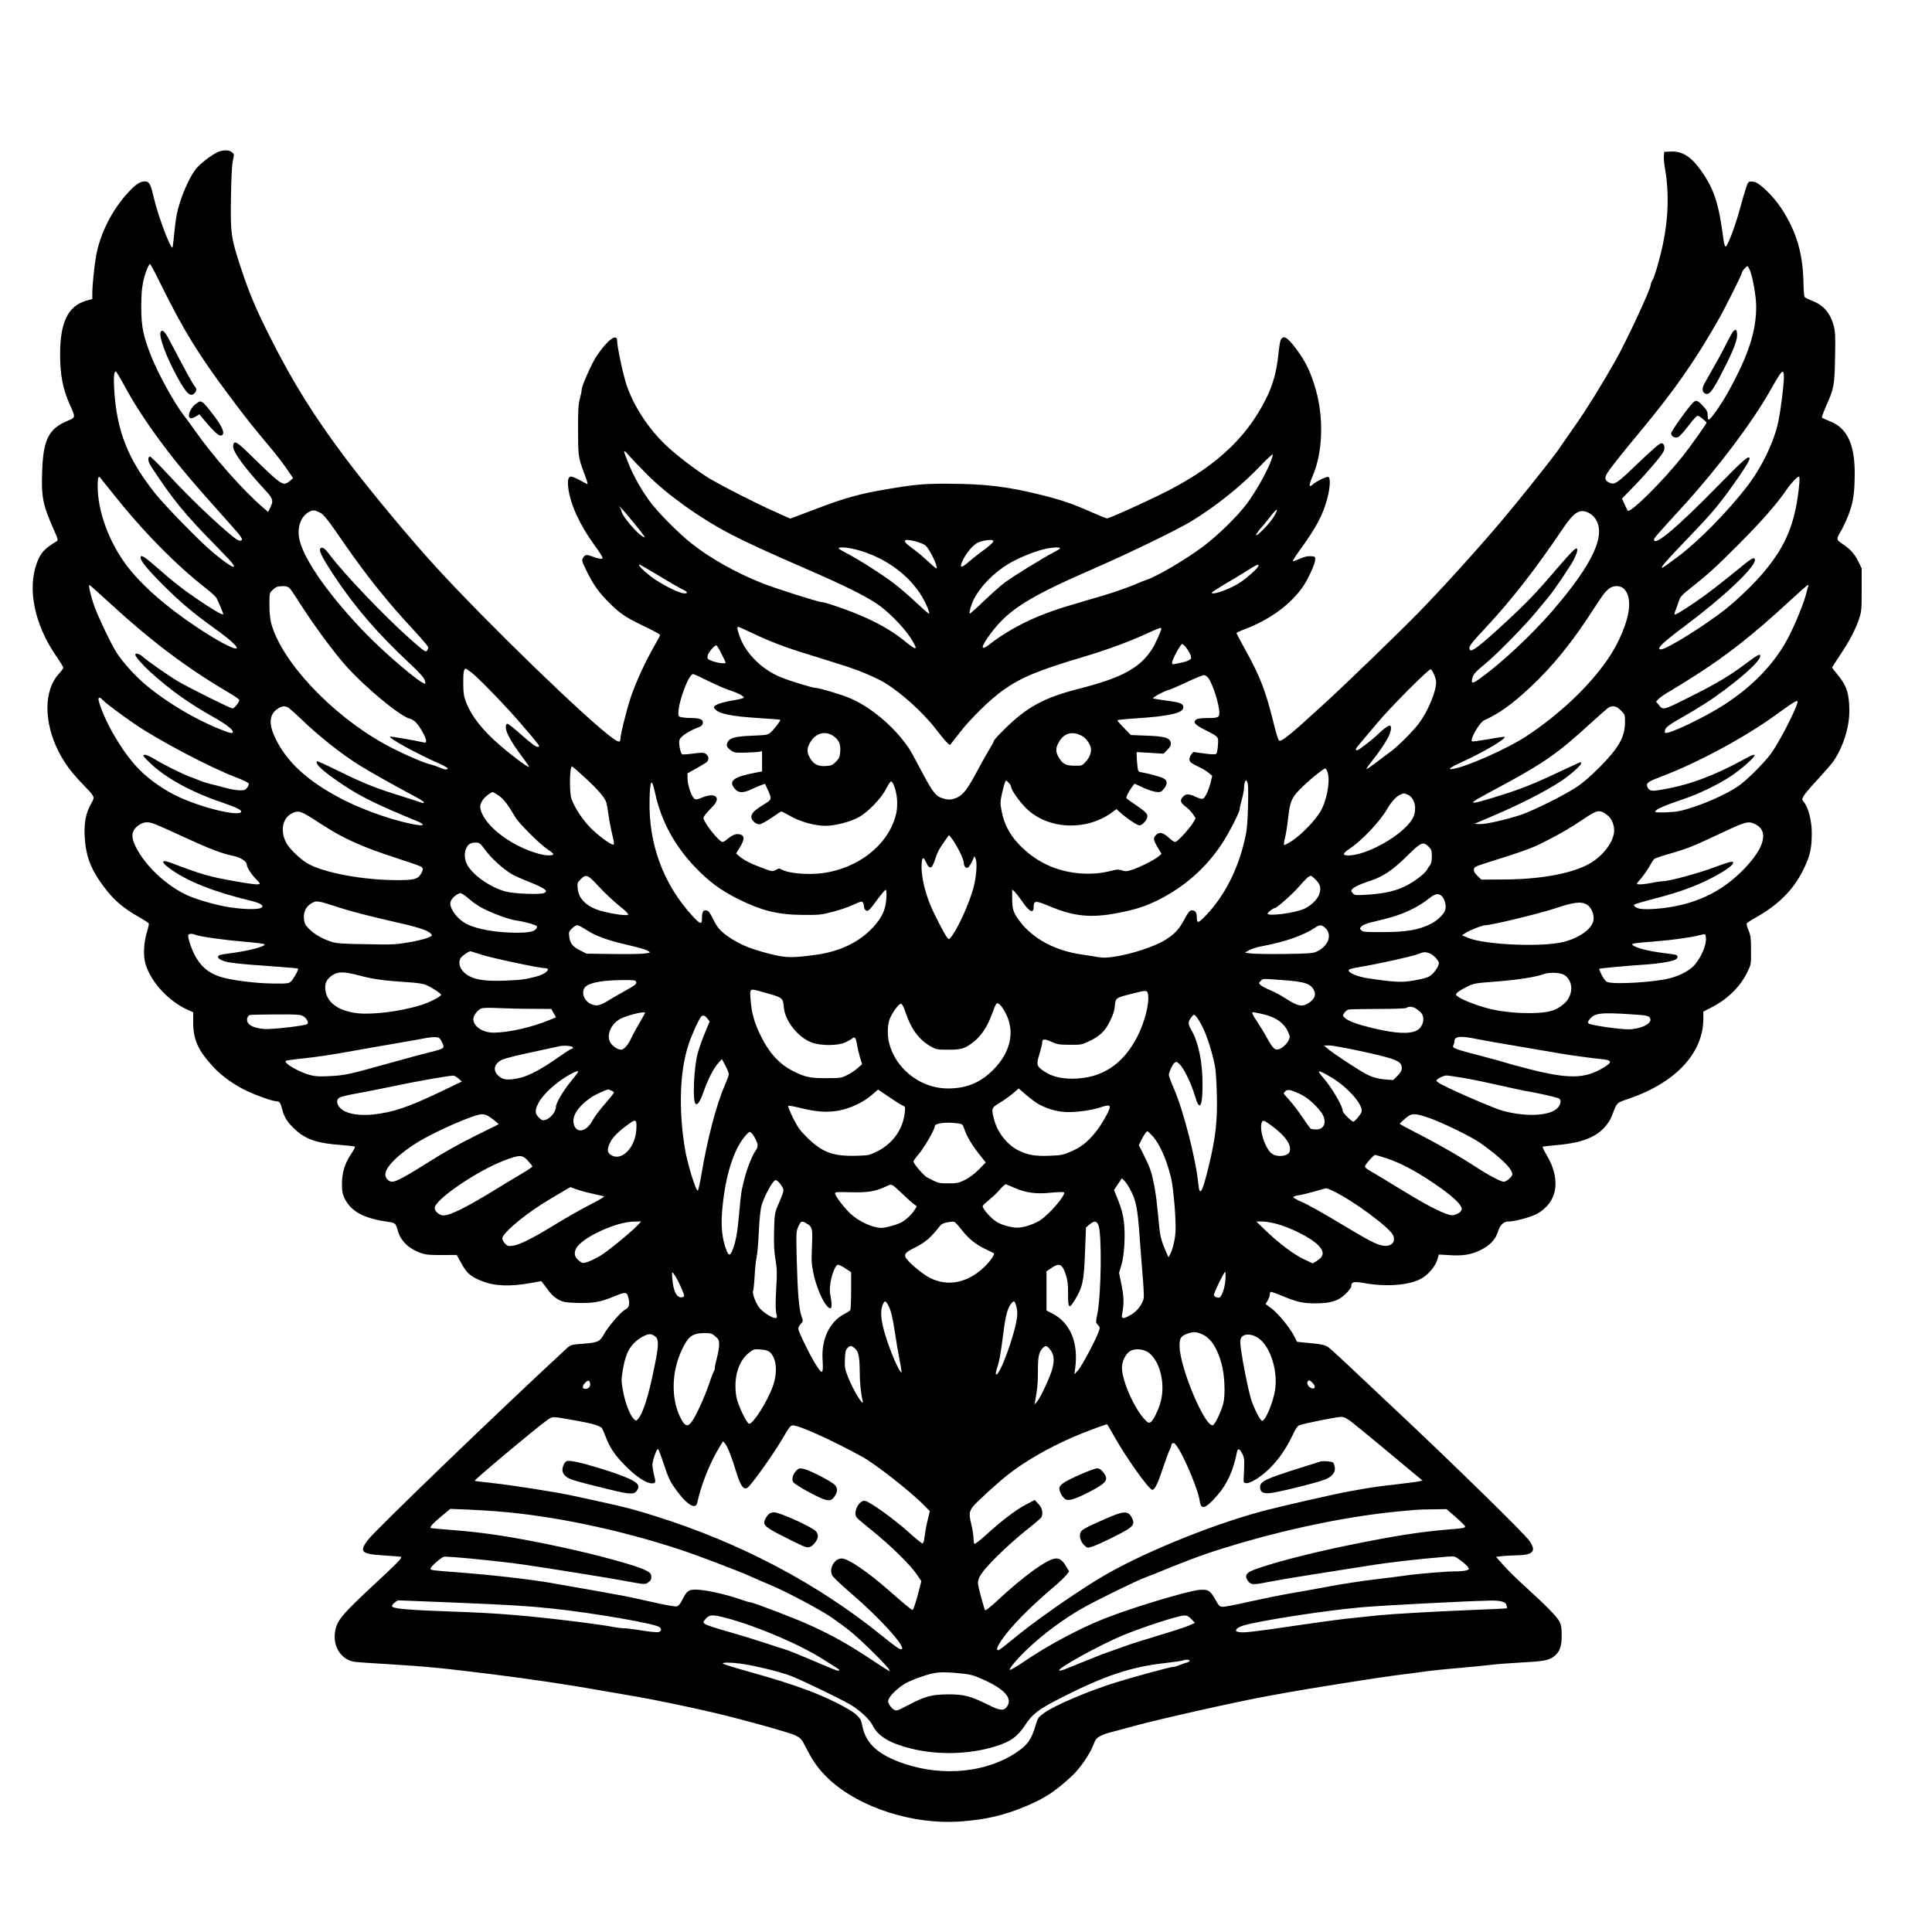 <?xml version="1.0" encoding="UTF-8" standalone="yes"?>
<svg version="1.0" xmlns="http://www.w3.org/2000/svg" width="1350pt" height="1350pt" viewBox="0 0 1800 1800" preserveAspectRatio="xMidYMid meet">
  <g transform="translate(0,1800) scale(0.1,-0.1)" fill="#000000" stroke="none">
    <path d="M2025 16581 c-57 -26 -159 -105 -199 -154 -49 -61 -112 -193 -151
-318 -27 -84 -38 -146 -49 -260 -8 -83 -17 -153 -19 -155 -17 -17 -133 291
-172 456 -32 138 -44 160 -87 160 -43 0 -87 -30 -158 -108 -146 -159 -257
-378 -294 -583 -17 -93 -36 -277 -36 -354 l0 -50 -58 -17 c-168 -50 -241 -198
-242 -496 0 -195 25 -325 90 -471 56 -125 57 -119 -28 -155 -168 -72 -219
-174 -229 -462 -9 -245 5 -316 108 -548 41 -93 43 -100 25 -110 -113 -68 -148
-106 -184 -205 -88 -243 -19 -572 181 -863 37 -53 67 -102 67 -109 0 -6 -18
-32 -41 -56 -141 -153 -143 -446 -5 -721 56 -111 117 -194 226 -307 114 -118
115 -119 84 -173 -58 -98 -76 -204 -62 -356 15 -173 72 -301 211 -473 73 -91
163 -164 285 -233 51 -29 96 -57 98 -64 3 -7 -5 -41 -16 -77 -27 -83 -36 -198
-21 -272 36 -171 206 -366 395 -453 l56 -25 0 -94 c0 -162 46 -263 189 -417
81 -87 198 -170 322 -227 98 -45 231 -91 264 -91 29 0 39 -14 54 -75 17 -71
51 -124 120 -188 102 -94 207 -129 434 -145 64 -5 120 -12 124 -15 3 -4 -12
-34 -35 -67 -60 -89 -86 -176 -86 -280 0 -68 5 -94 23 -132 61 -126 180 -190
411 -222 62 -9 68 -15 84 -74 26 -100 98 -172 214 -215 48 -17 80 -20 197 -20
l140 1 45 -81 c50 -90 84 -120 186 -161 122 -49 262 -55 463 -19 l94 17 23
-29 c13 -17 38 -50 56 -74 20 -27 54 -55 83 -70 44 -23 64 -26 173 -30 150 -4
215 8 345 61 111 46 119 45 135 -27 11 -52 1 -80 -37 -99 -37 -19 -157 -159
-192 -223 -40 -73 -57 -81 -193 -92 -110 -8 -120 -11 -150 -38 -602 -555
-1797 -1706 -1860 -1792 -82 -111 -61 -130 157 -143 83 -5 153 -11 155 -13 10
-10 -46 -67 -261 -266 -251 -233 -317 -306 -342 -378 -55 -161 29 -317 177
-335 29 -3 170 -13 313 -21 328 -20 491 -35 940 -91 377 -47 736 -100 1065
-159 107 -19 250 -44 317 -55 134 -23 471 -92 683 -142 264 -61 726 -189 780
-216 52 -26 57 -32 105 -125 63 -124 121 -202 209 -284 287 -266 783 -425
1226 -393 237 17 411 58 620 147 171 73 263 134 419 279 70 64 163 199 193
277 11 28 25 58 31 65 17 22 80 50 143 65 32 8 126 33 209 56 241 66 971 230
1255 281 63 11 138 25 165 30 171 32 877 144 1015 161 91 11 208 26 260 34 52
8 203 24 335 35 132 12 269 25 305 30 36 5 153 14 260 20 224 12 269 20 318
58 53 40 72 91 72 195 0 70 -4 96 -21 130 -24 46 -129 153 -319 325 -69 62
-158 150 -199 195 l-73 82 53 7 c30 3 88 6 129 7 165 2 198 37 129 136 -44 64
-706 712 -1199 1175 -96 90 -279 263 -407 383 -127 121 -247 231 -267 245 -31
21 -54 27 -163 38 -71 6 -129 13 -129 13 -1 1 -13 25 -27 54 -38 75 -147 209
-211 257 l-55 41 20 32 c10 18 19 42 19 54 0 12 4 24 8 27 4 2 50 -13 102 -35
140 -59 201 -73 315 -72 144 0 214 22 282 88 30 29 53 60 53 72 0 42 21 46
132 27 206 -36 420 -17 529 49 63 38 125 114 142 176 l12 43 100 -6 c127 -8
201 4 292 49 85 42 135 96 159 169 20 66 53 96 103 96 50 0 181 34 247 64 61
28 125 88 154 147 55 108 39 256 -45 398 -26 45 -45 84 -43 87 3 2 56 9 119
14 155 14 251 35 335 76 89 42 161 117 193 201 49 127 38 116 158 157 437 151
692 425 693 746 l0 65 83 43 c144 75 261 190 325 322 37 75 37 75 36 205 0
111 -3 138 -22 184 -13 30 -21 60 -18 66 2 7 35 29 73 50 241 135 383 284 479
505 42 96 54 162 54 292 0 108 -31 232 -72 283 -21 26 -21 28 -4 59 9 17 69
88 133 156 63 69 128 143 143 165 92 133 150 317 150 471 0 160 -26 239 -110
339 -28 33 -50 62 -50 66 0 4 34 57 75 118 84 125 141 233 176 336 22 65 24
85 24 270 l0 200 -32 65 c-35 71 -74 114 -149 164 -56 36 -57 45 -14 115 16
26 47 92 69 146 47 118 61 210 61 401 0 267 -73 419 -231 479 -38 15 -71 30
-74 35 -3 4 15 53 39 108 73 164 78 189 83 448 4 192 2 241 -11 294 -31 119
-95 196 -197 235 -38 15 -72 32 -76 38 -4 7 -9 62 -10 122 -5 286 -65 489
-210 709 -69 105 -199 232 -246 241 -20 4 -43 5 -50 2 -15 -5 -33 -59 -91
-269 -44 -160 -114 -340 -129 -335 -7 2 -16 32 -20 68 -42 326 -85 460 -199
626 -97 141 -181 196 -291 191 l-62 -3 -3 -41 c-2 -23 4 -82 13 -130 36 -209
29 -448 -21 -685 -30 -143 -80 -315 -100 -343 -8 -11 -14 -29 -14 -39 0 -39
-226 -525 -331 -710 -128 -226 -257 -434 -363 -587 -64 -91 -137 -196 -163
-235 -53 -78 -356 -458 -526 -660 -222 -263 -563 -640 -786 -868 -170 -174
-670 -658 -866 -837 -328 -301 -411 -368 -430 -348 -7 7 -29 80 -49 162 -74
300 -124 429 -260 676 -47 85 -86 158 -86 162 0 3 33 19 73 34 236 89 432 232
547 399 47 68 112 210 113 247 2 32 1 33 -40 36 -30 2 -61 -5 -103 -24 -33
-15 -63 -25 -65 -22 -3 3 25 47 63 99 156 216 217 329 258 484 27 103 32 193
10 201 -16 6 -111 -39 -143 -68 -40 -37 -41 -13 -3 77 94 218 105 540 29 805
-46 161 -92 257 -180 376 -87 117 -126 138 -149 80 -5 -14 -14 -73 -20 -133
-17 -160 -51 -282 -115 -409 -192 -384 -500 -660 -1015 -907 -211 -102 -449
-207 -466 -207 -7 0 -75 28 -151 61 -173 77 -268 109 -463 158 -314 78 -520
103 -860 104 -237 1 -312 -6 -595 -54 -212 -35 -377 -80 -587 -160 -90 -34
-193 -73 -229 -86 l-66 -25 -149 67 c-167 74 -478 233 -597 303 -118 70 -319
223 -418 319 -164 158 -297 364 -363 561 -32 99 -86 352 -86 407 0 76 -93 6
-193 -145 -44 -66 -137 -276 -137 -309 0 -13 -8 -51 -17 -85 -14 -50 -18 -103
-17 -291 0 -238 3 -258 48 -380 35 -94 45 -125 39 -125 -4 0 -34 16 -69 35
-34 19 -72 35 -83 35 -27 0 -35 -34 -26 -108 19 -151 107 -344 243 -530 46
-62 80 -117 77 -122 -7 -11 -41 -6 -98 16 -52 19 -64 18 -83 -11 -16 -25 -15
-28 29 -120 63 -131 117 -206 215 -303 101 -101 156 -137 335 -222 75 -36 136
-70 137 -75 0 -6 -23 -51 -52 -100 -87 -152 -177 -348 -223 -487 -42 -130 -95
-344 -95 -387 0 -29 -20 -26 -71 11 -238 171 -1162 1066 -1645 1593 -238 259
-607 703 -828 994 -300 397 -504 722 -715 1141 -132 260 -196 412 -272 640
-97 295 -102 324 -97 669 3 187 9 307 18 345 13 57 13 60 -9 78 -29 23 -84 23
-136 -1z m-515 -1253 c198 -400 338 -629 612 -996 161 -217 236 -311 426 -537
36 -44 93 -118 125 -165 l58 -85 -26 -22 c-49 -43 -68 -40 -137 17 -35 28
-129 117 -210 197 -154 153 -180 168 -186 107 -5 -50 106 -203 300 -412 71
-76 77 -97 48 -157 l-22 -45 -56 49 c-187 162 -460 472 -632 718 -34 48 -79
111 -101 138 -83 106 -235 382 -300 545 -74 188 -92 273 -93 450 0 113 4 178
17 240 17 82 51 170 66 170 3 0 54 -96 111 -212z m14794 153 c27 -68 57 -242
58 -331 2 -234 -72 -462 -263 -805 -63 -114 -162 -255 -179 -255 -6 0 -10 18
-10 40 0 32 -7 48 -37 80 -51 58 -70 66 -95 43 -42 -37 -208 -269 -208 -290 0
-30 35 -48 65 -35 13 6 50 46 83 89 33 43 69 86 80 97 21 18 22 18 62 -14 22
-17 40 -34 40 -37 0 -11 -147 -218 -224 -315 -186 -234 -486 -531 -511 -506
-2 2 -15 29 -29 59 l-24 54 112 115 c131 136 263 292 277 328 14 36 3 72 -21
72 -20 0 -69 -43 -273 -237 -138 -133 -166 -150 -208 -132 -43 17 -52 40 -31
80 20 39 117 162 318 404 317 382 510 658 729 1045 63 111 215 416 215 431 0
14 39 59 51 59 4 0 14 -18 23 -39z m-15154 -1058 c88 -166 205 -347 349 -541
157 -212 280 -357 644 -764 110 -123 125 -145 102 -154 -19 -8 -48 11 -144 94
-155 134 -369 342 -529 515 -90 98 -169 176 -176 174 -22 -7 -17 -49 10 -90
203 -310 311 -443 616 -753 142 -144 175 -184 150 -184 -16 0 -100 59 -187
132 -120 100 -442 429 -537 548 -257 321 -361 585 -384 972 -7 113 -2 168 15
168 4 0 36 -53 71 -117z m15470 59 c0 -71 -28 -292 -51 -406 -38 -188 -157
-435 -294 -611 -186 -239 -449 -506 -635 -646 -79 -60 -148 -109 -153 -109
-20 0 35 64 224 260 223 232 287 305 420 490 103 142 169 246 169 267 0 38
-57 -10 -291 -250 -383 -392 -599 -573 -599 -504 0 13 15 31 288 330 312 344
624 759 788 1047 119 211 134 226 134 132z m-10591 -903 c194 -193 488 -404
772 -552 141 -75 353 -172 744 -342 308 -134 505 -231 620 -307 102 -67 246
-211 313 -313 80 -122 70 -135 -35 -49 -170 141 -385 249 -703 353 -36 11 -73
21 -82 21 -31 0 -438 129 -558 177 -242 96 -491 236 -660 372 -134 107 -324
301 -398 406 -77 109 -143 228 -187 338 -53 131 -53 140 1 77 26 -30 104 -111
173 -181z m5801 98 c-42 -102 -142 -275 -215 -372 -86 -115 -272 -297 -405
-396 -166 -124 -429 -279 -533 -313 -27 -9 -61 -23 -76 -30 -23 -12 -108 -44
-226 -84 -37 -13 -146 -45 -373 -112 -261 -76 -432 -148 -612 -256 -52 -32
-115 -74 -140 -94 -121 -99 -126 -63 -13 87 161 214 356 336 948 593 324 141
778 361 915 444 228 139 462 326 640 513 63 66 116 115 118 108 2 -8 -11 -47
-28 -88z m-10770 -285 c271 -342 588 -664 860 -874 47 -37 91 -77 97 -90 26
-53 63 -141 63 -149 0 -15 -75 27 -205 114 -153 102 -259 184 -412 319 -118
104 -153 126 -153 92 0 -31 67 -112 214 -259 159 -158 272 -254 477 -401 353
-254 219 -245 -166 12 -291 193 -520 396 -657 578 -164 220 -268 504 -268 736
0 74 6 99 21 83 4 -5 62 -77 129 -161z m15704 106 c-33 -362 -121 -581 -336
-834 -84 -101 -236 -247 -348 -337 -187 -149 -552 -377 -605 -377 -50 0 9 58
219 215 358 267 656 547 656 617 0 30 -25 21 -97 -38 -251 -204 -339 -272
-456 -352 -144 -98 -197 -128 -197 -113 0 6 6 25 14 43 7 18 20 53 27 78 11
34 27 54 69 88 203 161 270 221 480 432 213 212 369 390 459 523 36 54 97 117
111 117 6 0 7 -26 4 -62z m-10860 -368 c112 -138 117 -147 85 -129 -57 30
-199 200 -199 238 0 8 -8 24 -17 35 -12 14 -9 13 10 -4 16 -14 70 -77 121
-140z m5956 44 c-41 -62 -147 -170 -157 -160 -5 5 27 49 66 91 10 11 42 51 72
89 64 84 77 70 19 -20z m-8878 50 c35 -18 70 -62 226 -289 207 -299 410 -553
646 -805 74 -80 135 -152 136 -161 0 -8 -6 -23 -12 -32 -12 -15 -28 -4 -148
102 -231 202 -625 614 -759 793 -42 56 -64 73 -82 62 -25 -15 5 -77 121 -254
197 -298 407 -541 712 -826 77 -71 123 -122 133 -146 8 -21 11 -38 6 -38 -45
0 -391 296 -585 500 -347 366 -574 702 -592 877 -11 100 27 188 96 224 35 19
52 18 102 -7z m11811 2 c18 -7 45 -27 59 -44 124 -148 -1 -426 -396 -882 -189
-217 -462 -473 -656 -613 -78 -57 -94 -60 -85 -14 10 45 27 64 130 149 107 89
358 345 468 478 43 52 96 115 117 141 52 63 203 287 233 346 32 64 41 103 24
103 -17 0 -63 -49 -244 -260 -154 -179 -253 -280 -498 -503 -139 -127 -216
-187 -242 -187 -7 0 -13 11 -13 25 0 18 37 65 138 172 257 276 467 544 732
937 103 152 154 186 233 152z m-6259 -271 c32 -9 71 -24 86 -35 28 -20 92
-139 105 -194 8 -35 7 -35 -100 63 -38 35 -98 84 -132 108 -96 68 -81 90 41
58z m720 7 c7 -11 -31 -46 -109 -102 -33 -24 -85 -65 -116 -92 -61 -53 -84
-61 -74 -25 21 67 87 158 142 194 39 26 146 42 157 25z m-1279 -82 c246 -63
465 -212 594 -405 47 -70 97 -182 87 -193 -3 -2 -56 44 -118 102 -62 59 -157
141 -211 182 -100 77 -343 232 -447 284 -32 16 -61 34 -65 40 -10 17 76 12
160 -10z m1900 10 c-4 -6 -30 -22 -58 -36 -91 -47 -380 -224 -454 -280 -39
-29 -128 -108 -198 -175 -69 -67 -128 -119 -131 -116 -8 7 15 85 38 132 62
122 188 251 326 333 84 50 222 108 316 132 78 21 171 26 161 10z m-3724 -261
c101 -62 199 -118 217 -125 45 -20 42 -38 -5 -31 -58 10 -214 91 -300 157 -73
56 -125 110 -105 110 5 0 92 -50 193 -111z m5570 92 c-14 -26 -105 -107 -166
-147 -91 -61 -265 -123 -265 -96 0 5 50 37 110 73 61 35 154 92 208 125 104
67 129 77 113 45z m-10679 -357 c363 -334 698 -586 1066 -803 67 -39 122 -76
122 -82 0 -20 -46 -79 -63 -79 -21 0 -401 189 -513 255 -89 53 -285 190 -327
229 -27 25 -67 35 -67 17 0 -18 71 -99 146 -167 183 -164 355 -287 583 -415
112 -63 181 -115 181 -138 0 -18 -24 -13 -107 20 -240 94 -510 254 -706 419
-94 79 -200 195 -266 292 -52 77 -189 366 -221 465 -30 95 -47 173 -37 173 4
0 97 -84 209 -186z m15803 169 c-3 -10 -11 -38 -17 -63 -17 -75 -99 -278 -162
-400 -123 -241 -327 -457 -596 -632 -186 -121 -534 -287 -557 -265 -4 4 -3 19
3 33 7 20 42 46 136 99 181 103 296 177 417 268 207 156 331 274 331 316 0 24
-29 8 -142 -77 -151 -113 -272 -185 -536 -316 -230 -115 -228 -115 -271 -59
l-22 26 26 27 c14 15 60 46 103 70 42 24 159 97 260 162 282 181 528 376 842
666 96 89 179 162 184 162 4 0 5 -8 1 -17z m-14148 -12 c11 -11 42 -55 69 -98
133 -213 330 -483 452 -621 185 -208 516 -481 604 -499 14 -3 40 -19 56 -37
36 -37 92 -139 92 -168 0 -17 -4 -19 -27 -14 -74 17 -299 56 -308 53 -25 -9
252 -161 453 -249 45 -20 82 -41 82 -47 0 -16 -28 -13 -74 8 -23 10 -62 24
-88 30 -71 16 -285 112 -422 187 -502 278 -968 776 -1061 1133 -9 35 -15 102
-15 168 0 106 1 110 28 135 33 31 46 36 98 37 27 1 47 -5 61 -18z m12426 -1
c41 -33 61 -98 54 -183 -10 -130 -95 -333 -204 -488 -175 -251 -448 -508 -755
-710 -165 -109 -542 -278 -675 -302 -70 -13 -35 13 104 76 190 88 387 206 371
222 -2 2 -70 -7 -151 -22 -81 -14 -150 -23 -153 -20 -20 20 71 177 113 196
143 65 258 148 427 305 208 193 398 427 590 727 92 142 109 165 150 197 37 28
94 29 129 2z m-8102 -424 c160 -76 297 -128 519 -196 365 -113 430 -134 539
-181 63 -27 137 -63 165 -81 158 -96 365 -285 481 -438 71 -93 121 -148 128
-139 2 2 42 54 89 114 103 133 281 307 403 394 171 121 322 184 765 316 207
62 418 140 567 209 114 52 143 63 143 51 0 -20 -56 -145 -85 -190 -114 -178
-278 -268 -679 -371 -334 -85 -492 -172 -708 -388 -49 -48 -88 -92 -88 -98 0
-6 -17 -38 -38 -72 -21 -34 -74 -128 -118 -210 -89 -167 -130 -221 -188 -247
-47 -21 -76 -23 -129 -8 -67 18 -98 58 -197 246 -51 98 -106 198 -123 223
-137 203 -366 394 -567 473 -87 34 -267 87 -296 87 -31 0 -243 65 -331 101
-180 75 -328 224 -384 386 -21 61 -24 83 -11 83 5 0 69 -29 143 -64z m4037
-139 c17 -24 34 -55 37 -70 6 -21 2 -28 -22 -40 -15 -8 -46 -17 -68 -21 -22
-4 -50 -10 -62 -13 -18 -4 -23 -1 -23 13 0 28 79 174 94 174 7 0 27 -19 44
-43z m-4336 -48 c21 -41 38 -77 38 -81 0 -24 -157 12 -167 38 -3 8 -1 25 4 37
16 35 64 88 77 84 6 -2 28 -37 48 -78z m-2325 -178 c75 -61 318 -312 449 -465
181 -211 188 -220 170 -224 -21 -4 -55 21 -178 129 -56 50 -106 88 -112 86
-21 -7 -17 -56 10 -109 32 -63 67 -116 142 -216 30 -40 53 -75 50 -77 -7 -8
-154 101 -265 197 -165 141 -269 273 -320 404 -22 58 -26 86 -27 174 -1 104 5
140 23 140 5 0 31 -18 58 -39z m8964 -15 c10 -22 19 -55 19 -71 0 -92 -78
-276 -166 -392 -58 -75 -195 -211 -263 -260 -21 -15 -79 -58 -127 -95 -49 -37
-90 -65 -93 -63 -2 3 15 28 38 57 75 95 132 177 162 234 31 59 38 114 16 114
-15 0 -57 -31 -107 -79 -62 -59 -181 -151 -196 -151 -22 0 -17 12 34 72 26 31
94 112 151 179 133 159 487 513 502 504 6 -4 20 -26 30 -49z m-6763 -60 c70
-35 159 -74 197 -86 72 -22 135 -55 135 -70 0 -4 -33 -13 -72 -20 -94 -15
-168 -35 -193 -53 -17 -13 -17 -17 -5 -32 38 -46 151 -69 422 -86 101 -6 185
-13 187 -15 6 -6 -46 -77 -82 -111 -32 -30 -33 -31 -174 -37 -163 -7 -211 -19
-233 -58 -17 -32 -10 -50 34 -82 24 -18 40 -20 129 -18 56 1 114 5 130 8 l27
6 0 -95 0 -94 -62 -12 c-206 -39 -254 -77 -192 -150 33 -40 78 -41 154 -5 30
14 71 32 91 39 l37 13 25 -56 c40 -90 40 -90 -35 -136 -89 -55 -118 -83 -118
-117 0 -32 41 -69 76 -69 13 0 63 27 111 60 47 33 89 60 93 60 4 0 41 -19 83
-43 94 -54 233 -92 332 -91 87 1 221 36 300 77 87 46 212 174 259 265 20 39
42 72 47 72 21 0 52 -95 57 -172 5 -92 -9 -159 -53 -253 -122 -256 -429 -435
-750 -437 -118 -1 -221 14 -269 39 -27 14 -32 14 -58 -2 -28 -16 -32 -16 -114
14 -110 40 -180 75 -223 111 l-33 28 37 61 c43 69 43 106 0 117 -37 9 -68 -2
-115 -41 -31 -26 -46 -33 -58 -26 -34 19 -126 129 -156 189 -16 31 -16 34 3
60 11 15 40 47 65 72 92 89 32 143 -96 88 -37 -16 -55 -19 -67 -11 -26 16 -64
122 -65 183 l-1 55 75 42 c41 23 85 49 98 58 30 21 29 60 -2 81 -22 14 -36 14
-120 3 -53 -7 -99 -10 -102 -6 -17 17 -33 108 -23 135 11 31 85 81 165 111 39
15 50 24 52 45 4 32 -26 46 -101 46 -29 0 -69 3 -89 6 -35 6 -38 10 -38 38 0
108 96 366 137 366 8 0 71 -29 141 -64z m4660 27 c44 -63 102 -247 102 -324 0
-44 -11 -49 -121 -49 -46 0 -82 -5 -93 -13 -35 -25 -15 -49 82 -98 129 -66
125 -61 119 -142 -2 -38 -9 -73 -15 -79 -8 -8 -39 -8 -113 2 l-102 14 -19 -24
c-10 -13 -18 -34 -16 -48 3 -24 15 -33 109 -78 19 -9 51 -29 69 -44 l34 -28
-12 -51 c-16 -72 -51 -150 -72 -161 -11 -6 -33 -1 -69 16 -66 30 -92 30 -120
0 -30 -32 -24 -54 25 -91 23 -16 53 -48 68 -69 l25 -39 -22 -40 c-25 -45 -130
-162 -158 -177 -15 -8 -28 -2 -69 35 -56 50 -88 57 -120 25 -28 -28 -25 -46
16 -115 l36 -60 -33 -28 c-40 -32 -171 -98 -246 -122 -43 -14 -59 -15 -88 -5
-20 7 -46 10 -58 7 -115 -29 -167 -36 -259 -37 -256 0 -480 96 -652 281 -81
87 -131 184 -153 297 -15 77 -15 88 1 163 10 45 22 92 28 105 l11 24 24 -22
c13 -12 23 -29 23 -38 0 -28 75 -135 139 -199 197 -197 554 -217 794 -45 l49
36 27 -25 c59 -55 165 -127 187 -127 27 0 74 53 74 84 0 26 -19 45 -115 111
-38 26 -74 51 -78 55 -10 9 14 60 49 107 l24 32 78 -36 c42 -20 98 -38 123
-41 41 -4 48 -1 72 28 33 39 35 75 5 94 -23 15 -142 49 -209 60 -36 6 -36 7
-43 68 -3 33 -6 74 -6 91 l0 30 125 -7 125 -8 36 36 c27 27 35 42 32 63 -5 48
-53 63 -224 69 l-149 6 -62 65 c-35 35 -63 68 -63 72 0 4 83 13 185 19 304 20
430 50 430 102 0 35 -29 46 -163 63 -63 9 -116 18 -119 20 -8 8 97 66 142 78
22 6 101 40 175 75 74 35 145 64 157 64 12 0 30 -12 41 -27z m-10303 -203 c23
-26 171 -137 295 -222 220 -152 712 -411 950 -501 70 -26 116 -49 118 -59 2
-8 -6 -25 -16 -38 -17 -21 -28 -24 -73 -23 -30 1 -88 11 -129 23 -41 11 -104
28 -140 36 -36 9 -78 22 -95 30 -16 7 -59 24 -95 37 -79 30 -246 113 -336 168
-39 23 -75 39 -88 37 -18 -4 -14 -11 39 -64 147 -146 385 -279 680 -379 132
-45 188 -72 182 -88 -16 -48 -369 37 -592 143 -129 61 -263 155 -356 249 -138
139 -292 388 -362 587 -24 66 -25 84 -7 84 4 0 15 -9 25 -20z m15790 -32 c-27
-90 -174 -372 -245 -469 -62 -86 -234 -256 -306 -304 -100 -67 -259 -141 -407
-191 -126 -41 -154 -47 -254 -52 -80 -3 -113 -1 -113 6 0 18 85 56 235 107
165 54 344 140 470 223 103 68 234 186 222 198 -5 5 -32 -4 -60 -20 -332 -183
-576 -271 -857 -311 -50 -7 -74 5 -84 42 -9 28 15 44 131 88 330 123 778 364
1070 576 185 134 210 148 198 107z m-14062 -39 c12 -7 65 -53 117 -103 169
-163 375 -327 549 -436 100 -62 329 -191 521 -293 47 -24 83 -48 80 -53 -3 -5
-9 -7 -15 -5 -11 5 -97 33 -275 89 -177 56 -298 106 -513 212 -103 51 -190 91
-193 87 -23 -23 55 -93 237 -216 169 -113 328 -191 682 -336 79 -32 88 -51 20
-41 -182 25 -488 129 -697 236 -326 168 -525 349 -632 575 -64 134 -55 224 28
275 38 23 60 25 91 9z m12418 -28 c38 -37 39 -41 39 -107 -1 -141 -57 -240
-235 -420 -85 -85 -161 -151 -218 -188 -108 -72 -393 -214 -507 -254 -130 -45
-343 -94 -397 -90 l-46 3 139 59 c279 118 520 241 669 339 81 54 185 145 185
163 0 8 -2 14 -4 14 -2 0 -93 -42 -202 -93 -228 -108 -355 -158 -539 -216
-186 -58 -244 -73 -257 -69 -16 6 22 28 283 168 374 202 510 297 809 572 75
68 147 131 160 141 41 28 78 22 121 -22z m-7334 -240 c51 -37 67 -76 61 -147
-4 -47 -10 -61 -41 -92 -32 -31 -43 -36 -94 -39 -68 -5 -111 16 -143 69 -34
56 -35 91 -5 146 50 92 145 119 222 63z m2299 10 c42 -19 75 -57 94 -106 15
-39 -4 -99 -45 -143 -33 -36 -35 -37 -105 -36 -82 1 -111 17 -147 80 -30 51
-29 87 3 141 46 80 116 102 200 64z m-4626 -387 c129 -117 198 -198 210 -244
5 -19 14 -71 20 -116 6 -45 21 -125 34 -178 17 -69 20 -96 11 -96 -27 0 -144
87 -215 159 -73 74 -147 187 -176 269 -21 60 -17 302 5 302 4 0 54 -43 111
-96z m6931 34 c23 -87 -12 -265 -72 -364 -51 -83 -170 -206 -257 -265 -42 -28
-78 -46 -80 -40 -2 6 3 39 12 74 8 34 20 108 26 164 17 160 31 196 108 276 75
77 220 197 239 197 7 0 17 -19 24 -42z m-745 -105 c4 -20 4 -120 1 -222 -4
-150 -10 -208 -31 -298 -63 -274 -187 -517 -353 -693 -81 -86 -93 -89 -93 -19
0 41 -19 62 -51 57 -16 -2 -33 -24 -63 -81 -48 -91 -89 -136 -170 -188 -143
-93 -504 -190 -623 -168 -26 5 -97 16 -158 25 -252 35 -458 145 -583 309 -62
82 -72 113 -72 219 l0 79 21 -19 c12 -10 44 -52 72 -92 67 -98 107 -117 107
-54 1 64 15 64 153 7 225 -94 382 -109 632 -61 167 32 255 61 378 122 243 122
439 295 588 518 64 95 169 299 169 328 0 10 9 51 20 90 11 40 20 86 20 103 0
39 10 75 21 75 4 0 11 -17 15 -37z m-5521 -88 c56 -256 181 -487 375 -688 124
-130 237 -213 395 -292 226 -112 376 -149 620 -149 134 -1 162 2 260 28 61 15
143 43 184 62 41 19 79 34 86 34 14 0 25 -22 25 -50 0 -9 7 -23 15 -30 20 -17
33 -5 112 103 36 48 69 87 75 87 7 0 9 -28 6 -83 -7 -101 -40 -175 -119 -261
-130 -143 -310 -230 -539 -262 -242 -33 -297 -30 -512 32 -125 36 -209 74
-298 134 -77 53 -109 89 -149 173 -30 59 -41 73 -62 75 -30 3 -39 -15 -39 -80
0 -55 -18 -49 -90 30 -270 294 -409 671 -398 1081 4 193 20 209 53 56z m-1459
-17 c45 -31 86 -83 154 -200 35 -60 234 -258 303 -302 32 -20 55 -41 52 -46
-9 -14 -72 -12 -130 4 -234 63 -464 225 -533 374 -26 59 -24 86 10 135 19 26
73 67 89 67 4 0 28 -15 55 -32z m8469 8 c70 -30 92 -143 43 -227 -88 -149
-422 -339 -597 -339 -57 0 -53 19 15 64 113 75 283 255 348 369 37 65 85 117
121 133 37 16 30 16 70 0z m1862 -192 c41 -31 67 -100 61 -158 -13 -110 -123
-242 -258 -308 -168 -83 -450 -131 -772 -132 l-207 -1 -36 35 c-26 25 -35 42
-33 60 3 22 14 28 108 58 387 122 430 138 565 207 146 75 229 124 353 207 125
85 146 88 219 32z m-12081 -20 c49 -32 125 -80 169 -107 149 -94 336 -176 589
-258 133 -43 251 -84 264 -91 27 -14 28 -31 1 -74 -27 -45 -65 -54 -220 -54
-317 0 -687 69 -836 157 -63 37 -159 128 -190 180 -66 113 -45 239 47 285 55
28 80 22 176 -38z m-1445 -65 c29 -11 143 -62 255 -114 237 -110 361 -158 463
-178 76 -16 131 -52 131 -87 0 -22 50 -97 89 -134 17 -17 31 -33 31 -38 0 -14
-56 -9 -233 22 -233 41 -306 62 -594 171 -89 34 -98 11 -18 -48 167 -124 415
-222 769 -307 39 -9 78 -24 89 -33 17 -16 17 -18 1 -30 -25 -18 -151 -17 -287
3 -123 18 -304 69 -402 113 -193 88 -390 272 -478 447 -52 102 -43 159 30 209
46 30 85 32 154 4z m14892 7 c139 -59 105 -215 -92 -420 -219 -227 -479 -345
-821 -373 -111 -9 -174 -3 -197 20 -15 15 -14 17 12 27 16 6 88 26 160 45 274
71 436 133 615 235 94 54 140 94 124 110 -7 7 -62 -10 -159 -46 -157 -59 -431
-134 -493 -134 -20 -1 -66 -7 -102 -15 -67 -15 -140 -19 -140 -9 0 3 18 27 41
52 22 26 56 74 75 108 19 34 40 67 47 72 7 6 76 29 153 51 154 44 210 67 470
189 224 106 249 113 307 88z m-7403 -259 c22 -44 40 -91 40 -106 0 -32 17 -52
37 -44 9 3 26 29 39 56 l23 51 12 -30 c15 -40 5 -166 -22 -267 -39 -146 -149
-388 -209 -458 -20 -24 -20 -24 -36 -4 -27 36 -121 218 -157 305 -48 117 -79
249 -81 341 -1 100 14 120 42 55 31 -70 55 -64 82 22 23 71 42 108 98 185 l34
47 29 -36 c16 -21 47 -73 69 -117z m-4412 5 c58 -76 154 -163 238 -215 23 -14
96 -47 163 -73 67 -26 131 -57 143 -68 20 -19 20 -20 2 -34 -25 -19 -284 -10
-364 12 -146 40 -309 156 -359 253 -25 49 -27 112 -6 153 19 37 41 49 87 50
35 0 41 -5 96 -78z m8783 39 c26 -26 29 -37 29 -89 0 -41 -5 -67 -17 -83 -10
-13 -23 -33 -29 -44 -20 -37 -128 -117 -209 -155 -92 -44 -198 -67 -353 -76
-94 -6 -110 -5 -125 10 -9 10 -17 20 -17 24 1 27 56 56 180 97 118 39 206 99
340 231 130 128 149 137 201 85z m-7730 -373 c52 -56 136 -135 187 -176 60
-47 90 -78 84 -84 -12 -12 -140 5 -244 33 -139 38 -217 111 -226 213 -4 48 -2
55 28 84 51 51 66 45 171 -70z m6680 63 c42 -42 50 -81 28 -138 -16 -44 -79
-103 -135 -129 -91 -41 -344 -74 -344 -45 0 11 53 51 67 51 19 0 173 137 233
208 59 68 84 91 104 92 4 0 26 -17 47 -39z m-7948 -133 c12 -6 43 -30 69 -53
26 -23 77 -58 115 -77 87 -46 245 -104 303 -112 69 -10 141 -28 178 -43 29
-12 31 -15 20 -33 -18 -29 -69 -40 -183 -40 -187 0 -371 32 -466 81 -93 47
-171 157 -150 211 12 32 54 68 89 77 2 1 13 -4 25 -11z m9126 -24 c24 -30 36
-83 27 -119 -11 -41 -74 -103 -140 -135 -110 -54 -226 -74 -438 -74 -164 -1
-189 1 -204 16 -17 16 -17 18 0 37 10 10 47 27 84 36 37 9 94 23 127 31 174
43 314 108 425 198 54 43 90 47 119 10z m-10261 -105 c86 -28 283 -79 438
-114 278 -62 368 -90 399 -125 15 -16 13 -19 -32 -38 -26 -11 -106 -30 -176
-42 -117 -20 -154 -22 -395 -17 -217 3 -277 7 -322 22 -83 26 -162 71 -210
120 -36 37 -44 51 -48 93 -6 65 18 115 70 146 48 28 51 28 276 -45z m11608 32
c41 -25 69 -95 60 -146 -15 -80 -129 -162 -276 -200 -197 -51 -730 -29 -892
37 l-57 24 32 21 c41 27 159 73 188 73 55 0 496 107 642 155 182 61 249 69
303 36z m-9321 -236 c80 -52 188 -93 346 -130 172 -41 212 -53 234 -69 18 -13
13 -14 -55 -21 -41 -4 -176 -5 -300 -3 l-225 3 -60 30 c-70 36 -93 64 -101
127 -6 43 -4 49 24 77 17 17 39 31 50 31 10 0 50 -20 87 -45z m6886 16 c64
-64 22 -170 -86 -218 -34 -15 -78 -18 -300 -21 -143 -2 -284 1 -314 5 l-53 8
40 22 c22 13 77 30 123 38 214 40 386 101 494 174 41 28 61 26 96 -8z m-10525
-62 c44 -16 262 -47 452 -63 95 -8 177 -18 184 -22 29 -18 -148 -65 -327 -87
-81 -10 -101 -16 -103 -30 -3 -12 9 -23 40 -36 46 -21 138 -31 492 -56 115 -8
211 -17 213 -19 8 -7 -44 -101 -67 -121 -20 -18 -35 -20 -169 -18 -163 1 -399
32 -494 64 -110 37 -182 100 -236 207 -34 68 -65 167 -56 182 8 13 36 13 71
-1z m14068 -45 c-2 -59 -40 -149 -94 -220 -44 -59 -137 -111 -245 -139 -138
-35 -495 -58 -575 -36 -17 4 -34 24 -55 63 -16 31 -27 59 -25 62 5 5 267 29
450 41 107 7 229 28 260 45 25 13 26 37 3 44 -10 3 -58 10 -108 16 -142 17
-266 49 -294 75 -15 15 4 18 219 35 151 12 330 37 396 55 27 7 54 12 59 11 6
-2 9 -25 9 -52z m-11399 -141 c96 -31 531 -123 580 -123 64 0 15 -53 -71 -76
-106 -29 -137 -33 -289 -40 -175 -8 -276 5 -344 42 -75 40 -109 111 -81 165
12 22 80 69 95 66 6 -1 55 -17 110 -34z m8829 13 c18 -8 45 -30 60 -49 26 -33
26 -37 13 -70 -8 -19 -30 -50 -49 -69 -29 -28 -49 -37 -114 -51 -162 -34 -209
-33 -487 8 -94 14 -182 50 -182 74 0 11 28 19 105 32 161 26 486 98 538 119
59 23 74 23 116 6z m-9971 -206 c126 -33 217 -46 430 -60 108 -7 159 -14 192
-29 50 -22 135 -78 135 -89 0 -16 -109 -72 -187 -96 -189 -59 -450 -92 -593
-76 -188 21 -300 111 -300 242 0 45 17 76 61 108 55 40 113 40 262 0z m11222
6 c88 -58 85 -194 -7 -271 -70 -59 -131 -78 -268 -83 -140 -5 -292 9 -417 38
-98 23 -253 81 -294 111 -29 20 -29 22 -13 40 10 11 50 35 88 54 69 34 77 35
272 50 200 15 373 42 449 70 50 19 155 14 190 -9z m-2640 -46 c227 -16 281
-34 310 -104 16 -38 1 -73 -44 -105 -65 -47 -106 -39 -227 39 -39 26 -102 59
-140 75 -38 16 -78 36 -88 46 -19 18 -19 19 -1 39 21 23 10 23 190 10z m-6008
-17 c8 -20 -4 -29 -122 -95 -49 -27 -114 -65 -144 -84 -71 -44 -109 -51 -156
-28 -72 34 -96 124 -44 166 43 35 160 55 337 57 106 1 123 -1 129 -16z m1188
-98 c186 -53 178 -46 189 -150 14 -121 132 -268 253 -316 84 -33 246 -34 318
-1 27 13 57 29 66 38 22 20 35 3 44 -61 4 -27 17 -79 27 -115 l20 -65 -42 -37
c-23 -21 -67 -50 -99 -65 -53 -27 -63 -28 -196 -28 -151 0 -192 9 -306 66
-127 63 -226 172 -304 334 -57 116 -85 217 -92 333 -7 109 -14 105 122 67z
m3581 -20 c14 -78 -29 -253 -97 -387 -134 -266 -335 -397 -609 -398 -108 0
-190 21 -258 66 -75 49 -79 64 -48 163 14 45 26 93 26 107 0 36 19 38 86 8 52
-24 72 -28 169 -28 100 -1 115 1 170 27 110 51 159 97 205 190 30 60 43 101
47 146 7 74 7 74 153 111 145 37 148 37 156 -5z m-1325 -178 c88 -172 43 -365
-120 -527 -119 -118 -246 -170 -416 -171 -338 -2 -620 314 -554 621 12 58 91
173 115 168 9 -2 26 -34 40 -78 53 -158 125 -256 235 -319 51 -29 59 -31 164
-31 126 0 157 10 243 79 67 54 121 137 162 248 17 48 36 93 42 101 16 19 53
-19 89 -91z m-4420 44 l185 -1 22 -39 22 -39 -48 -20 c-168 -71 -384 -121
-527 -123 -105 -2 -195 57 -195 127 0 33 42 88 76 99 19 6 80 7 155 3 68 -3
208 -7 310 -7z m8232 8 c12 -6 34 -23 50 -37 49 -46 31 -138 -34 -173 -66 -35
-199 -28 -404 21 -144 34 -227 64 -262 94 -25 22 -25 23 -9 48 9 14 27 29 39
32 12 3 138 6 279 6 160 0 259 4 263 10 8 13 51 13 78 -1z m-7173 -46 c0 -3
-24 -47 -54 -97 -30 -51 -63 -112 -74 -136 -26 -61 -69 -110 -95 -110 -33 0
-84 35 -103 71 -34 66 7 165 89 213 57 34 237 79 237 59z m5737 -7 c136 -29
215 -82 255 -173 18 -41 18 -45 2 -79 -9 -20 -35 -47 -56 -62 -59 -39 -81 -26
-138 78 -25 47 -69 119 -97 161 -29 42 -49 79 -46 83 8 8 0 8 80 -8z m3448 -6
c157 -10 171 -13 181 -43 14 -46 -95 -97 -208 -97 -85 0 -351 39 -366 54 -10
10 -9 17 7 38 47 60 104 67 386 48z m-12368 -19 c32 -20 51 -57 36 -72 -15
-15 -325 -51 -398 -46 -117 9 -175 46 -161 102 3 13 14 26 24 28 9 3 118 5
242 6 206 1 228 -1 257 -18z m8378 -101 c41 -83 92 -243 115 -365 7 -33 14
-148 17 -255 7 -249 -11 -408 -73 -665 -62 -257 -87 -301 -99 -178 -23 235
-140 691 -230 896 -25 56 -45 111 -45 122 1 27 33 97 54 114 15 12 20 11 47
-15 40 -38 111 -186 142 -294 43 -150 71 -108 71 110 0 206 -38 389 -106 507
-32 57 -31 74 4 118 20 25 21 26 40 8 11 -10 39 -56 63 -103z m-4613 79 l20
-26 -47 -113 c-26 -62 -55 -147 -66 -188 -36 -143 -48 -449 -17 -468 18 -11
44 29 72 111 39 112 92 218 135 267 l37 41 32 -61 c18 -33 32 -69 32 -79 0
-11 -18 -62 -41 -114 -76 -175 -160 -499 -214 -821 -13 -77 -28 -145 -33 -150
-16 -16 -100 257 -122 397 -58 364 -47 706 32 955 28 88 95 237 120 268 16 18
38 11 60 -19z m-2474 -219 c28 -57 26 -59 -116 -94 -59 -15 -217 -57 -352 -95
-397 -111 -434 -120 -580 -127 -89 -5 -129 -3 -177 9 -107 28 -252 112 -230
133 3 4 64 12 134 20 155 16 296 37 503 75 85 15 263 47 395 69 132 23 258 45
280 50 22 4 58 8 80 7 37 -2 42 -6 63 -47z m9645 29 c56 -11 233 -43 392 -69
160 -27 315 -54 345 -59 82 -16 325 -49 406 -57 115 -10 122 -28 32 -82 -173
-104 -323 -106 -693 -12 -104 27 -203 54 -220 60 -16 6 -117 34 -225 62 -245
63 -273 74 -260 98 6 10 10 27 10 37 0 49 55 55 213 22z m-8425 -76 c2 -7 -2
-13 -8 -13 -7 0 -51 -27 -99 -61 -220 -155 -334 -211 -458 -224 -67 -8 -103 3
-138 41 -47 50 -25 112 50 144 23 10 148 41 276 68 129 28 243 53 254 55 38 9
118 2 123 -10z m7325 -33 c347 -75 397 -95 397 -161 0 -23 -10 -42 -40 -72
l-41 -40 -72 6 c-88 8 -139 25 -221 74 -101 61 -279 180 -316 212 l-35 30 48
1 c27 0 153 -23 280 -50z m-7279 -202 c-4 -7 -35 -47 -69 -88 -69 -85 -135
-198 -135 -230 0 -48 -53 -113 -102 -125 -22 -6 -33 -1 -58 23 -37 38 -38 67
-4 134 42 83 170 199 295 268 58 32 85 38 73 18z m7020 -46 c156 -93 301 -259
281 -322 -8 -25 -63 -90 -76 -90 -17 0 -99 82 -99 99 0 45 -102 219 -182 310
-68 78 -50 78 76 3z m-8133 -10 l32 -28 -74 -36 c-379 -184 -510 -234 -688
-263 -173 -29 -323 -7 -376 57 -31 37 -32 73 -2 92 12 8 78 24 147 36 69 12
231 44 360 71 199 43 492 94 552 98 10 1 32 -12 49 -27z m9376 3 c81 -14 234
-46 338 -70 105 -24 222 -49 260 -55 83 -14 240 -49 273 -61 30 -12 29 -49 -3
-88 -66 -77 -289 -91 -514 -30 -72 19 -449 181 -564 242 -32 16 -56 35 -54 41
5 15 67 46 94 46 12 0 88 -11 170 -25z m-3960 -248 c89 -46 182 -69 273 -68
92 0 230 21 299 46 54 19 81 19 81 1 0 -31 -83 -176 -140 -243 -77 -92 -131
-133 -228 -174 -69 -30 -89 -33 -193 -37 -133 -5 -200 6 -285 47 -103 49 -198
164 -229 281 -31 112 -30 117 47 164 37 22 93 62 124 88 l55 47 74 -64 c41
-35 95 -75 122 -88z m-3993 133 c14 -5 26 -14 26 -19 0 -5 -38 -54 -85 -107
-47 -54 -100 -124 -117 -157 -58 -108 -155 -120 -174 -22 -13 72 46 160 158
237 46 31 132 71 165 78 1 0 13 -4 27 -10z m2723 -144 c18 -6 19 -11 11 -74
-20 -151 -114 -279 -257 -350 -72 -36 -80 -37 -195 -40 -214 -6 -317 32 -456
170 -67 66 -88 96 -132 183 -28 58 -48 108 -45 112 4 4 56 -5 115 -20 148 -37
256 -44 362 -23 107 21 227 78 303 145 l58 50 108 -73 c59 -41 117 -76 128
-80z m3690 114 c67 -31 134 -87 195 -163 66 -83 46 -170 -39 -170 -22 0 -45 3
-51 7 -5 3 -39 50 -75 103 -36 54 -90 126 -121 160 -31 33 -56 63 -56 66 0 3
7 13 16 21 19 19 46 14 131 -24z m-7565 -204 c15 -8 45 -29 67 -47 l38 -33
-226 -112 c-144 -71 -299 -159 -426 -240 -209 -132 -304 -184 -342 -184 -32 0
-63 34 -63 68 0 69 126 193 306 303 174 105 523 257 594 258 14 1 37 -6 52
-13z m8760 -17 c123 -41 403 -177 487 -236 193 -137 301 -242 301 -294 0 -22
-55 -69 -80 -69 -26 0 -148 64 -255 135 -159 103 -325 199 -522 301 -106 54
-193 101 -192 104 0 3 23 24 50 48 61 52 83 53 211 11z m-7374 -120 c-12 -161
-131 -284 -227 -235 -44 23 -49 55 -17 120 26 54 77 104 181 179 61 44 70 36
63 -64z m5923 40 c127 -94 184 -176 164 -239 -13 -39 -100 -54 -155 -25 -66
34 -132 225 -104 299 9 24 21 20 95 -35z m-2928 25 c42 -6 47 -10 58 -43 27
-84 77 -165 181 -294 l22 -27 -64 -66 c-41 -41 -89 -77 -130 -97 -58 -29 -73
-32 -155 -32 -92 0 -92 0 -198 56 -32 17 -127 128 -127 149 0 4 26 40 59 79
52 65 141 222 141 250 0 27 107 39 213 25z m-1883 -148 c25 -53 25 -71 0 -106
-32 -45 -81 -168 -105 -265 -29 -114 -32 -133 -50 -339 -15 -166 -31 -250 -62
-327 -24 -61 -40 -50 -71 51 -28 93 -35 199 -22 341 29 312 108 559 219 682
32 35 35 37 52 21 10 -9 28 -35 39 -58z m3698 30 c66 -72 131 -219 173 -391
20 -84 45 -360 42 -480 -1 -74 -24 -179 -50 -229 l-16 -30 -24 53 c-42 97 -55
145 -64 246 -21 220 -31 304 -49 390 -23 112 -37 150 -94 265 l-46 91 21 42
c29 57 50 87 59 87 4 0 26 -20 48 -44z m2175 -206 c121 -39 261 -111 417 -215
205 -136 303 -228 287 -269 -10 -24 -54 -48 -91 -48 -50 0 -217 83 -424 210
-98 60 -225 137 -284 172 -98 56 -107 64 -97 82 15 28 79 98 90 98 5 0 51 -13
102 -30z m-7994 -25 c22 -24 41 -48 41 -53 0 -5 -48 -37 -107 -72 -60 -35
-153 -91 -208 -125 -284 -176 -448 -259 -512 -259 -38 0 -83 37 -83 69 0 77
389 343 645 442 147 56 171 56 224 -2z m5615 -275 c49 -92 64 -166 81 -397 8
-109 21 -283 30 -387 9 -103 14 -203 11 -220 -11 -57 -61 -123 -118 -155 -72
-42 -92 -41 -84 2 19 101 18 158 -4 272 l-24 117 22 72 c28 96 38 280 23 406
-9 67 -24 124 -52 194 l-40 99 37 55 36 54 23 -22 c13 -12 40 -53 59 -90z
m-3249 37 c22 -40 23 -36 -41 -187 -26 -60 -28 -77 -32 -229 -3 -125 0 -189
13 -266 15 -88 16 -123 7 -270 -6 -103 -7 -188 -2 -215 12 -61 12 -60 -7 -60
-33 0 -123 60 -153 102 -32 44 -64 134 -53 151 3 5 10 69 14 142 4 72 13 151
19 176 6 24 15 130 20 234 6 124 15 209 26 245 19 65 67 162 101 208 23 31 27
32 46 19 12 -8 31 -30 42 -50z m1130 -77 c44 -42 91 -84 104 -92 l23 -17 -21
-34 c-28 -45 -93 -104 -134 -121 -52 -23 -142 -46 -174 -46 -82 0 -213 60
-291 134 -60 56 -142 165 -142 188 0 12 24 14 143 10 157 -4 230 7 327 52 63
29 51 34 165 -74z m1042 61 c104 -45 197 -57 335 -43 62 6 116 7 121 3 21 -21
-137 -206 -222 -260 -72 -45 -174 -75 -235 -68 -78 9 -149 34 -192 68 -54 42
-114 117 -108 133 3 8 32 35 64 61 32 26 77 69 100 97 23 27 47 47 54 44 6 -2
43 -18 83 -35z m-4092 -10 c28 -10 95 -29 150 -41 55 -12 106 -24 114 -26 7
-2 -51 -37 -130 -77 -79 -40 -227 -124 -329 -187 -216 -132 -327 -187 -392
-196 -41 -6 -49 -4 -72 19 -14 14 -26 37 -26 49 0 43 170 191 360 314 53 34
271 164 275 164 0 0 23 -8 50 -19z m7050 -15 c185 -86 535 -344 565 -416 26
-64 -20 -109 -97 -95 -62 11 -126 44 -404 211 -145 88 -301 175 -347 194 -45
19 -82 40 -82 46 0 6 21 14 48 18 26 3 92 19 147 35 55 16 105 30 110 30 6 1
33 -10 60 -23z m-6480 -327 c-68 -70 -279 -242 -346 -281 -35 -21 -85 -45
-111 -54 -46 -15 -49 -15 -77 5 -45 32 -57 71 -35 116 48 101 372 253 544 254
l64 1 -39 -41z m1582 21 c52 -31 55 -46 48 -213 -6 -130 -4 -166 13 -247 22
-108 70 -230 113 -290 51 -70 69 -46 49 62 -11 57 -11 84 -2 141 14 80 44 155
66 163 8 3 39 -11 70 -32 l56 -37 0 -171 c0 -94 -4 -176 -8 -182 -4 -6 -31
-24 -61 -39 -134 -73 -210 -235 -197 -425 8 -132 -1 -141 -59 -50 -51 78 -161
301 -167 337 -2 12 7 32 21 47 25 26 25 27 8 74 -23 66 -36 223 -44 527 -6
250 -5 262 15 308 23 52 33 56 79 27z m1386 8 c8 -7 36 -39 60 -70 59 -77 127
-132 217 -175 41 -20 77 -37 79 -39 12 -10 -30 -71 -87 -127 -155 -149 -338
-187 -506 -104 -77 39 -219 160 -231 198 -9 27 8 45 77 79 109 54 157 95 246
209 11 14 35 27 58 31 59 11 69 11 87 -2z m1330 -20 c34 -75 28 -643 -9 -828
-16 -80 -16 -81 5 -104 20 -21 21 -25 6 -65 -27 -77 -156 -319 -191 -358 l-34
-38 7 55 c33 241 -45 428 -217 515 l-50 25 0 183 0 182 38 26 c82 58 109 46
143 -60 16 -51 21 -91 20 -178 0 -134 9 -143 63 -55 74 123 85 175 95 446 l9
230 33 28 c44 36 63 35 82 -4z m1648 13 c141 -36 335 -134 400 -202 61 -62 56
-104 -16 -149 l-34 -21 -83 39 c-95 45 -228 145 -355 266 l-88 85 51 1 c28 0
84 -9 125 -19z m-5565 -533 c13 -26 33 -70 44 -97 19 -49 19 -50 0 -56 -50
-16 -86 48 -96 168 -5 68 -4 71 11 52 9 -11 28 -41 41 -67z m5101 8 c-6 -81
-37 -166 -61 -166 -25 0 -46 12 -46 26 0 21 93 213 104 214 5 0 6 -33 3 -74z
m-3138 -244 c24 -49 36 -99 61 -260 11 -74 29 -180 40 -235 11 -56 20 -109 20
-117 -1 -33 -60 83 -107 210 -80 215 -101 338 -68 416 17 41 28 38 54 -14z
m1191 -6 c8 -29 10 -66 5 -101 -20 -162 -163 -550 -195 -530 -5 3 -1 29 9 58
22 63 34 133 61 340 19 155 40 229 77 269 21 23 28 17 43 -36z m1736 -260 c76
-36 133 -122 174 -268 30 -103 38 -292 17 -375 -20 -75 -76 -193 -96 -201 -72
-27 -311 540 -311 738 0 76 11 92 77 116 54 19 81 17 139 -10z m-4541 -17 c31
-27 35 -37 35 -78 0 -25 -9 -79 -20 -119 -11 -39 -20 -82 -20 -95 0 -13 -4
-27 -8 -32 -5 -6 -26 -59 -46 -120 -42 -124 -124 -302 -162 -352 -35 -46 -58
-42 -90 12 -102 175 -104 440 -3 655 61 130 99 159 211 160 61 0 70 -3 103
-31z m-561 0 c36 -28 35 -81 -9 -294 -52 -259 -105 -426 -152 -477 -16 -18
-17 -17 -39 3 -35 33 -81 154 -100 262 -16 88 -16 104 -2 189 21 128 50 198
104 253 45 47 112 84 150 85 12 0 33 -9 48 -21z m5617 -14 c112 -73 186 -301
159 -483 -19 -123 -94 -299 -123 -289 -20 6 -85 140 -106 217 -27 102 -68 303
-86 428 -17 111 -12 135 28 152 33 14 85 4 128 -25z m-3756 -98 c34 -28 44
-79 45 -217 0 -97 11 -207 27 -268 19 -79 -90 98 -138 223 -27 70 -30 89 -27
161 2 63 7 87 22 103 24 27 39 26 71 -2z m1820 -12 c35 -45 41 -95 20 -175
-19 -75 -111 -273 -144 -310 l-22 -25 6 35 c21 118 25 157 25 270 0 138 8 181
42 217 29 31 42 29 73 -12z m-2610 -25 c60 -56 71 -186 27 -311 -50 -143 -183
-354 -222 -354 -22 0 -106 177 -119 249 -30 174 16 335 120 415 41 32 47 33
107 28 47 -4 69 -11 87 -27z m3532 -6 c102 -83 150 -284 108 -449 -20 -79 -71
-182 -96 -196 -17 -8 -25 -5 -51 23 -110 116 -228 397 -214 507 8 58 42 116
80 136 49 25 128 15 173 -21z m-5209 -283 c5 -29 -15 -51 -44 -51 -31 0 -32
26 -2 57 26 27 42 25 46 -6z m6729 7 c40 -38 22 -73 -22 -44 -24 16 -33 45
-18 59 10 11 15 9 40 -15z m-6867 -352 c163 -29 238 -51 251 -76 5 -8 19 -43
33 -78 40 -104 86 -172 186 -272 97 -98 191 -160 243 -160 36 0 39 9 21 76 -8
33 -15 75 -16 94 0 38 38 150 52 150 4 0 27 -57 50 -127 52 -157 63 -180 140
-281 87 -116 162 -156 176 -94 39 179 122 383 217 536 l24 38 21 -26 c24 -31
57 -115 103 -265 38 -122 65 -161 100 -144 31 14 246 315 333 466 58 99 72
117 92 117 60 0 349 -130 643 -290 124 -67 462 -332 585 -459 l49 -50 -21 -88
c-12 -48 -24 -116 -28 -150 -4 -42 -11 -63 -20 -63 -7 0 -70 52 -141 116 -124
111 -342 268 -390 280 -58 15 -120 -107 -80 -156 7 -9 71 -63 142 -120 167
-134 352 -315 412 -402 l47 -69 -18 -72 c-29 -114 -56 -197 -64 -197 -9 0 -79
58 -219 181 -203 178 -381 299 -441 299 -68 0 -121 -94 -88 -158 8 -16 86 -90
173 -165 260 -221 512 -498 475 -521 -15 -9 -54 18 -190 128 -597 483 -1315
862 -2102 1109 -202 64 -280 84 -503 133 -89 19 -214 46 -277 60 -157 34 -572
99 -754 118 -82 9 -151 17 -153 20 -7 7 584 502 672 563 57 39 40 39 265 -1z
m7227 -10 c32 -24 159 -128 283 -231 124 -103 261 -217 304 -253 l80 -66 -30
-7 c-16 -4 -114 -17 -219 -29 -104 -11 -237 -29 -295 -40 -58 -11 -123 -22
-145 -26 -91 -14 -671 -147 -810 -185 -508 -138 -1155 -407 -1520 -629 -266
-163 -618 -411 -810 -572 -49 -41 -100 -80 -112 -87 -36 -19 -30 17 15 83 86
128 259 305 489 500 50 42 103 93 118 112 l26 34 -27 45 c-31 53 -58 75 -95
75 -75 0 -303 -164 -553 -398 -55 -51 -103 -89 -107 -85 -9 9 -58 189 -66 240
-9 59 31 118 176 263 75 75 197 184 272 243 75 59 140 114 143 123 16 41 6 85
-29 122 l-34 37 -83 -43 c-90 -47 -223 -147 -374 -285 -53 -48 -100 -84 -105
-81 -5 3 -9 26 -9 52 0 26 -9 85 -21 132 -22 93 -20 117 16 164 29 38 233 224
325 296 160 125 369 246 596 346 103 45 312 124 329 124 2 0 31 -51 66 -112
110 -197 324 -498 355 -498 23 0 51 57 100 205 26 77 52 149 59 161 7 11 15
31 17 45 2 16 9 24 23 24 42 0 223 -403 243 -541 12 -86 54 -72 167 58 89 102
147 231 181 406 6 32 25 23 49 -24 20 -39 21 -58 12 -229 -2 -35 1 -40 20 -43
40 -6 144 59 223 138 86 86 156 188 212 307 24 54 46 87 61 93 31 15 345 78
389 79 28 1 49 -9 95 -43z m-7957 -837 c512 -39 1130 -168 1690 -351 156 -51
516 -187 650 -245 69 -31 171 -75 228 -99 139 -59 448 -223 552 -295 47 -32
123 -88 170 -126 94 -74 340 -316 360 -353 l12 -23 -38 23 c-22 13 -78 50
-125 81 -224 149 -386 240 -615 342 -124 55 -496 197 -517 197 -9 0 -40 9 -69
19 -153 55 -356 101 -448 101 -65 0 -82 -13 -124 -97 -18 -37 -34 -55 -51 -59
-15 -4 -104 12 -223 39 -108 25 -249 55 -312 66 -113 21 -406 73 -625 111
-191 34 -564 77 -870 100 -251 19 -265 21 -265 35 0 17 98 104 126 111 29 7
517 -40 734 -72 237 -34 764 -119 930 -149 216 -40 211 -40 243 -15 22 17 27
29 25 54 -3 27 -11 35 -59 59 -86 43 -459 145 -794 216 -427 91 -697 133
-1002 156 -108 8 -198 17 -200 19 -10 10 18 41 98 108 l84 70 155 -6 c85 -4
211 -11 280 -17z m8934 -55 c47 -41 86 -79 86 -84 0 -16 -15 -19 -146 -29
-274 -23 -500 -58 -933 -146 -399 -81 -818 -193 -923 -246 -44 -23 -50 -51
-17 -93 26 -33 50 -33 207 -1 67 13 237 42 379 64 142 22 371 58 508 80 214
35 486 66 760 88 70 5 70 5 123 -35 30 -22 60 -49 68 -61 14 -20 13 -22 -11
-31 -14 -6 -61 -10 -103 -10 -86 0 -379 -24 -475 -40 -34 -5 -159 -21 -277
-35 -118 -14 -309 -43 -425 -65 -115 -22 -278 -51 -361 -65 -84 -14 -251 -48
-373 -75 -122 -28 -237 -50 -256 -50 -32 0 -37 5 -71 66 -49 87 -67 98 -152
91 -110 -10 -631 -167 -882 -267 -231 -91 -525 -248 -747 -399 -67 -46 -128
-81 -134 -79 -15 5 68 104 162 193 149 141 329 275 504 376 129 74 502 257
595 292 36 13 144 56 240 96 246 99 397 152 669 231 497 144 1024 249 1466
290 61 6 126 12 145 13 19 2 92 5 161 5 l126 2 87 -76z m-9351 -794 c532 -22
702 -32 927 -56 390 -41 965 -141 1005 -174 22 -19 18 -39 -10 -46 -14 -3 -84
3 -155 15 -72 12 -149 21 -170 21 -21 0 -69 6 -107 14 -37 8 -178 28 -313 45
-484 60 -741 81 -1164 96 -407 14 -551 26 -571 46 -7 7 -1 18 18 35 15 13 32
24 38 24 5 0 231 -9 502 -20z m9779 9 c28 -7 40 -17 44 -35 4 -14 5 -26 3 -28
-2 -2 -139 -9 -304 -15 -332 -13 -754 -37 -885 -50 -47 -5 -159 -17 -250 -26
-91 -9 -302 -37 -470 -62 -446 -66 -540 -77 -583 -69 -33 6 -36 9 -27 26 6 11
33 26 63 35 155 46 755 139 1097 170 91 8 347 24 570 35 375 19 465 23 640 28
36 1 82 -3 102 -9z m-7223 -154 c294 -79 693 -250 912 -392 59 -37 115 -73
125 -79 11 -7 16 -15 13 -18 -8 -8 -43 6 -284 109 -99 42 -196 81 -215 86 -19
5 -100 31 -180 58 -80 27 -236 75 -348 107 -112 31 -213 64 -224 74 -20 16
-20 16 7 48 34 40 65 41 194 7z m4331 -10 l33 -35 -54 -24 c-30 -14 -153 -54
-274 -90 -121 -36 -270 -83 -330 -105 -61 -21 -132 -47 -160 -57 -27 -9 -77
-28 -110 -42 -33 -13 -91 -37 -130 -52 -38 -15 -98 -39 -133 -54 -35 -15 -68
-24 -73 -20 -26 16 382 241 595 329 189 78 514 183 572 184 22 1 39 -8 64 -34z
m-17 -390 c-1 -5 -15 -13 -30 -16 -15 -4 -45 -14 -65 -23 -21 -9 -47 -16 -59
-16 -24 0 -363 -92 -539 -147 -242 -75 -559 -209 -656 -278 -61 -44 -64 -48
-85 -118 -39 -133 -76 -185 -179 -254 -277 -186 -678 -227 -1040 -107 -243 81
-361 185 -395 350 -12 62 -19 74 -60 111 -57 52 -279 163 -457 228 -183 66
-284 98 -543 171 -126 35 -234 69 -239 74 -13 13 71 13 166 0 136 -19 375 -78
469 -115 117 -47 449 -207 549 -265 91 -53 182 -138 210 -195 48 -99 158 -166
354 -215 254 -64 553 -56 795 21 139 44 202 90 275 201 66 101 125 145 336
252 402 204 646 286 961 321 85 10 163 21 174 26 26 10 61 7 58 -6z m-2138
-115 c92 -9 124 -17 200 -51 216 -94 296 -184 234 -263 -30 -38 -65 -33 -177
23 -155 78 -225 96 -367 95 -152 -1 -214 -17 -367 -97 -114 -59 -117 -60 -142
-44 -14 10 -33 31 -41 47 -14 26 -14 33 -1 58 19 37 90 102 151 138 27 16 99
46 160 66 123 41 169 45 350 28z"/>
    <path d="M1496 14905 c-17 -44 56 -237 160 -426 83 -149 120 -183 157 -141 21
23 21 41 2 62 -18 20 -77 127 -244 445 -37 70 -63 90 -75 60z"/>
    <path d="M1820 14234 c-53 -45 -78 -118 -45 -130 8 -3 30 3 48 15 l34 21 77
-91 c80 -93 118 -121 138 -101 22 22 -3 78 -77 177 -78 104 -108 135 -130 135
-8 0 -27 -12 -45 -26z"/>
    <path d="M16148 14913 c-9 -10 -37 -61 -63 -113 -41 -82 -79 -152 -202 -368
-27 -47 -27 -79 0 -96 36 -23 66 12 143 159 112 214 156 320 158 378 1 54 -11
68 -36 40z"/>
    <path d="M5255 4360 c-24 -47 -19 -85 16 -114 34 -29 75 -42 377 -116 234 -58
263 -58 292 -8 25 45 -7 74 -136 125 -110 44 -335 112 -432 132 -84 17 -100
15 -117 -19z"/>
    <path d="M7416 4295 c-29 -32 -41 -76 -27 -103 5 -10 61 -46 124 -81 194 -105
227 -111 266 -47 26 42 26 66 1 99 -26 32 -243 144 -298 153 -36 6 -44 3 -66
-21z"/>
    <path d="M7168 3898 c-25 -21 -48 -61 -48 -85 0 -32 48 -64 237 -157 153 -76
162 -79 192 -67 35 15 71 67 71 103 0 13 -10 34 -22 45 -49 44 -335 173 -386
173 -15 0 -35 -6 -44 -12z"/>
    <path d="M12305 4384 c-11 -3 -99 -31 -195 -61 -320 -101 -370 -125 -370 -177
0 -45 23 -61 85 -58 64 3 456 100 526 130 62 27 93 67 85 111 -3 19 -10 39
-15 44 -11 11 -87 18 -116 11z"/>
    <path d="M10075 4267 c-163 -72 -205 -100 -205 -135 0 -33 31 -87 60 -102 30
-16 101 8 234 78 152 80 170 110 109 182 -16 20 -34 30 -51 30 -15 0 -81 -24
-147 -53z"/>
    <path d="M10300 3850 c-188 -83 -221 -101 -232 -126 -16 -34 -1 -87 32 -119
28 -27 31 -28 72 -16 60 18 294 133 346 170 46 34 51 54 27 101 -35 67 -74 65
-245 -10z"/>
  </g>
</svg>